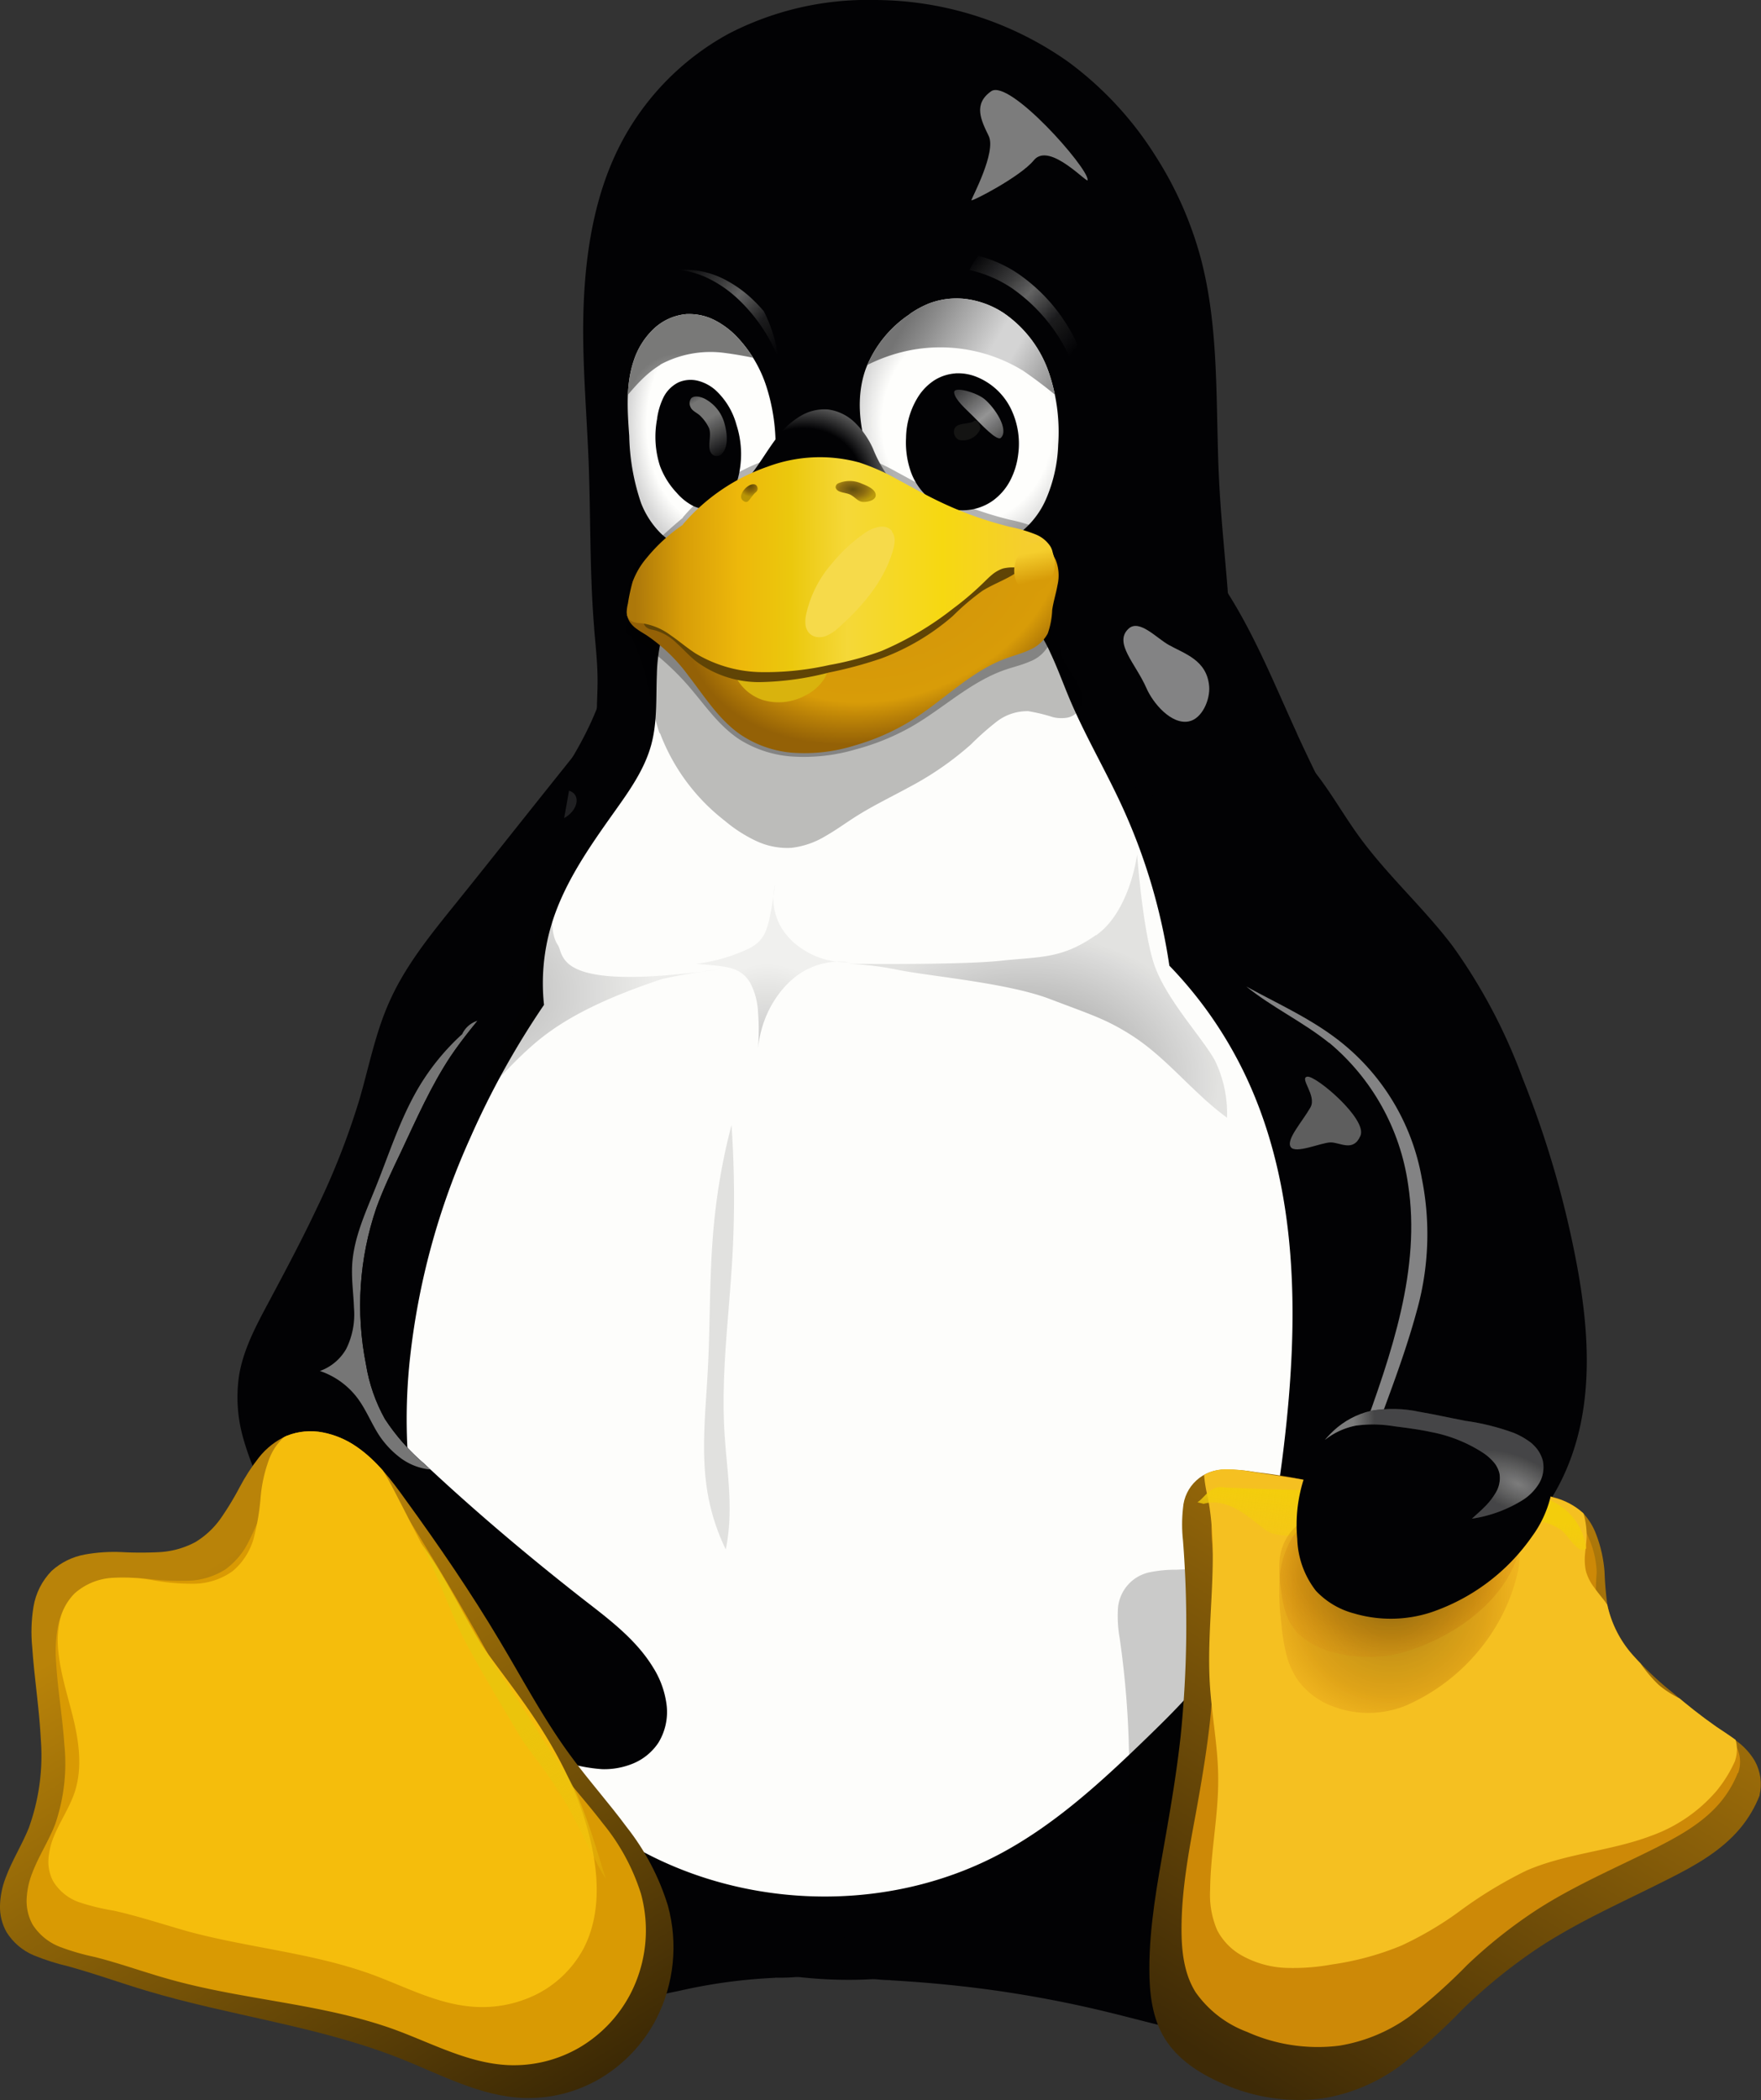 <svg xmlns="http://www.w3.org/2000/svg" xmlns:xlink="http://www.w3.org/1999/xlink" viewBox="0 0 249.19 297.07"><rect x="0" y="0" width="249.19" height="297.07" fill="#333333" stroke="none"/><defs><style>.cls-1{fill:none;}.cls-2{fill:#020204;}.cls-3{fill:#fdfdfb;}.cls-4{opacity:0.26;}.cls-5{opacity:0.3;}.cls-22,.cls-30,.cls-32,.cls-34,.cls-36,.cls-44,.cls-45,.cls-5,.cls-52{isolation:isolate;}.cls-6{fill:url(#Naamloos_verloop_2);}.cls-7{fill:url(#Naamloos_verloop_2-2);}.cls-8{fill:url(#Naamloos_verloop_3);}.cls-9{fill:#7c7c7c;}.cls-10{fill:#141413;}.cls-11{fill:url(#Naamloos_verloop_4);}.cls-12{clip-path:url(#clip-path);}.cls-13{fill:url(#Naamloos_verloop_5);}.cls-14{fill:url(#Naamloos_verloop_7);}.cls-15{fill:url(#Naamloos_verloop_7-2);}.cls-16{fill:url(#Naamloos_verloop_8);}.cls-17{fill:url(#Naamloos_verloop_9);}.cls-18{fill:#d9b30d;}.cls-19{fill:#604405;}.cls-20{fill:url(#Naamloos_verloop_10);}.cls-21{fill:#f6da4a;}.cls-22{opacity:0.8;}.cls-23{fill:url(#Naamloos_verloop_12);}.cls-24{fill:url(#Naamloos_verloop_12-2);}.cls-25{fill:url(#Naamloos_verloop_13);}.cls-26{clip-path:url(#clip-path-2);}.cls-27{fill:url(#Naamloos_verloop_14);}.cls-28{clip-path:url(#clip-path-3);}.cls-29{fill:#838384;}.cls-30{opacity:0.25;}.cls-31{fill:url(#Naamloos_verloop_17);}.cls-32{opacity:0.42;}.cls-33{fill:url(#Naamloos_verloop_17-2);}.cls-34{opacity:0.2;}.cls-35{fill:url(#Naamloos_verloop_17-3);}.cls-36{opacity:0.11;}.cls-37{fill:url(#Naamloos_verloop_18);}.cls-38{clip-path:url(#clip-path-4);}.cls-39{fill:url(#Naamloos_verloop_19);}.cls-40{fill:#cd8907;}.cls-41{clip-path:url(#clip-path-6);}.cls-42{fill:#f5c021;}.cls-43{fill:url(#Naamloos_verloop_20);}.cls-44{opacity:0.75;}.cls-45{opacity:0.35;}.cls-46{fill:url(#Naamloos_verloop_22);}.cls-47{fill:url(#Naamloos_verloop_22-2);}.cls-48{clip-path:url(#clip-path-7);}.cls-49{fill:url(#Naamloos_verloop_23);}.cls-50{fill:url(#Naamloos_verloop_24);}.cls-51{clip-path:url(#clip-path-9);}.cls-52{opacity:0.95;}.cls-53{clip-path:url(#clip-path-10);}.cls-54{fill:url(#Naamloos_verloop_25);}.cls-55{fill:#d99a03;}.cls-56{fill:#f5bd0c;}.cls-57{fill:url(#Naamloos_verloop_26);}</style><radialGradient id="Naamloos_verloop_2" cx="234.15" cy="218.44" r="14.57" gradientTransform="matrix(0.82, -0.03, -0.03, -1.25, -84.81, 340.3)" gradientUnits="userSpaceOnUse"><stop offset="0" stop-color="#fefefc"/><stop offset="0.76" stop-color="#fefefc"/><stop offset="1" stop-color="#d4d4d4"/></radialGradient><radialGradient id="Naamloos_verloop_2-2" cx="186.22" cy="219.76" r="14.57" gradientTransform="matrix(1.09, -0.03, -0.04, -1.25, -57.28, 340.3)" xlink:href="#Naamloos_verloop_2"/><radialGradient id="Naamloos_verloop_3" cx="74.31" cy="33.31" r="15.38" gradientTransform="matrix(0.7, -0.51, -0.46, -0.63, 76.02, 128.56)" gradientUnits="userSpaceOnUse"><stop offset="0" stop-color="#020204"/><stop offset="0.73" stop-color="#020204"/><stop offset="1" stop-color="#5c5c5c"/></radialGradient><linearGradient id="Naamloos_verloop_4" x1="196.03" y1="177.55" x2="202.75" y2="169.6" gradientTransform="matrix(1, 0, 0, -1, -60, 232.38)" gradientUnits="userSpaceOnUse"><stop offset="0" stop-color="#949494" stop-opacity="0.39"/><stop offset="0.5" stop-color="#949494"/><stop offset="1" stop-color="#949494" stop-opacity="0.39"/></linearGradient><clipPath id="clip-path"><path class="cls-1" d="M128.76,44.42a16.34,16.34,0,0,0-6.25,7.75c-1.44,4-.89,8.48.5,12.5s3.79,8,7.38,10.51a13.51,13.51,0,0,0,6,2.34,11,11,0,0,0,6.34-1.1A12.22,12.22,0,0,0,148,70.64a21.17,21.17,0,0,0,1.74-7.72,26.05,26.05,0,0,0-1.25-10A16.8,16.8,0,0,0,142,44.26a12.65,12.65,0,0,0-5.11-1.94,10.9,10.9,0,0,0-5.42.6,13.59,13.59,0,0,0-2.75,1.5"/></clipPath><linearGradient id="Naamloos_verloop_5" x1="321.49" y1="192.42" x2="342.86" y2="179.92" gradientTransform="matrix(1, 0, 0, -1, -190, 232.38)" gradientUnits="userSpaceOnUse"><stop offset="0" stop-color="#747474"/><stop offset="0.13" stop-color="#8c8c8c"/><stop offset="0.25" stop-color="#a4a4a4"/><stop offset="0.5" stop-color="#d4d4d4"/><stop offset="0.62" stop-color="#d4d4d4"/><stop offset="1" stop-color="#7c7c7c"/></linearGradient><linearGradient id="Naamloos_verloop_7" x1="278.21" y1="196.48" x2="292.44" y2="183.04" gradientTransform="matrix(1, 0, 0, -1, -140, 232.38)" gradientUnits="userSpaceOnUse"><stop offset="0" stop-color="#646464" stop-opacity="0"/><stop offset="0.31" stop-color="#646464" stop-opacity="0.58"/><stop offset="0.47" stop-color="#646464"/><stop offset="0.73" stop-color="#646464" stop-opacity="0.26"/><stop offset="1" stop-color="#646464" stop-opacity="0"/></linearGradient><linearGradient id="Naamloos_verloop_7-2" x1="237.34" y1="195.79" x2="250.74" y2="182.89" xlink:href="#Naamloos_verloop_7"/><linearGradient id="Naamloos_verloop_8" x1="147.22" y1="178.34" x2="153.05" y2="167.91" gradientTransform="matrix(1, 0, 0, -1, -50, 232.38)" gradientUnits="userSpaceOnUse"><stop offset="0" stop-color="#757574" stop-opacity="0"/><stop offset="0.26" stop-color="#757574"/><stop offset="0.5" stop-color="#757574"/><stop offset="1" stop-color="#757574" stop-opacity="0"/></linearGradient><radialGradient id="Naamloos_verloop_9" cx="167.35" cy="-43.75" r="31.11" gradientTransform="matrix(0.94, -0.39, -0.27, -0.66, -41.92, 117.84)" gradientUnits="userSpaceOnUse"><stop offset="0" stop-color="#d2940a"/><stop offset="0.75" stop-color="#d89c08"/><stop offset="0.87" stop-color="#b67e07"/><stop offset="1" stop-color="#946106"/></radialGradient><linearGradient id="Naamloos_verloop_10" x1="239.87" y1="152.32" x2="296.35" y2="152.76" gradientTransform="matrix(1, 0, 0, -1, -150, 232.38)" gradientUnits="userSpaceOnUse"><stop offset="0" stop-color="#ad780a"/><stop offset="0.12" stop-color="#d89e08"/><stop offset="0.26" stop-color="#edb80b"/><stop offset="0.39" stop-color="#ebc80d"/><stop offset="0.53" stop-color="#f5d838"/><stop offset="0.77" stop-color="#f6d811"/><stop offset="1" stop-color="#f5cd31"/></linearGradient><radialGradient id="Naamloos_verloop_12" cx="60.68" cy="-19.64" r="3.23" gradientTransform="matrix(1, 0, 0, -0.58, 60, 57.83)" gradientUnits="userSpaceOnUse"><stop offset="0" stop-color="#3a2903"/><stop offset="0.55" stop-color="#735208"/><stop offset="1" stop-color="#ac8c04"/></radialGradient><radialGradient id="Naamloos_verloop_12-2" cx="46.14" cy="180.76" r="1.54" gradientTransform="matrix(1, 0, 0, -1.08, 60, 263.82)" xlink:href="#Naamloos_verloop_12"/><linearGradient id="Naamloos_verloop_13" x1="238.6" y1="240.68" x2="239.03" y2="237.93" gradientTransform="matrix(1.1, 0, 0.17, -1.52, -155.98, 443.69)" gradientUnits="userSpaceOnUse"><stop offset="0" stop-color="#f5ce2d"/><stop offset="1" stop-color="#d79b08"/></linearGradient><clipPath id="clip-path-2"><path class="cls-1" d="M97.24,44.42a7.75,7.75,0,0,0-4.79,2.14,10.82,10.82,0,0,0-2.79,4.5c-1.13,3.38-.88,7.05-.62,10.61a31.27,31.27,0,0,0,1.68,9.5,12.39,12.39,0,0,0,2.58,4.06,8.86,8.86,0,0,0,4.12,2.43,8.31,8.31,0,0,0,4.48-.16,9.71,9.71,0,0,0,3.85-2.34A12.9,12.9,0,0,0,109,69.49a22.57,22.57,0,0,0,.75-6.56,27.35,27.35,0,0,0-1.27-8.16,18.38,18.38,0,0,0-4.17-7.09,11.8,11.8,0,0,0-3.2-2.4,7.88,7.88,0,0,0-3.88-.85"/></clipPath><radialGradient id="Naamloos_verloop_14" cx="649.27" cy="-1034.26" r="35.51" gradientTransform="matrix(0.2, -0.03, -0.03, -0.19, -64.71, -120.24)" gradientUnits="userSpaceOnUse"><stop offset="0" stop-color="#c8c8c8"/><stop offset="1" stop-color="#797978"/></radialGradient><clipPath id="clip-path-3"><path class="cls-1" d="M188.11,147.51a32,32,0,0,1,11.14,20c1.86,12-2.39,24.07-6.56,35.53a34.35,34.35,0,0,0-2,7,11.52,11.52,0,0,0,1,7.09,10.83,10.83,0,0,0,6.48,4.92,15.54,15.54,0,0,0,8.16.09,20,20,0,0,0,7.32-3.64c5.58-4.31,8.92-11,10.19-17.84s.65-13.93-.56-20.8a142.49,142.49,0,0,0-7.88-27.41,77.82,77.82,0,0,0-9.79-18.52c-4.12-5.47-9.33-10.09-13.34-15.64-2.78-3.84-5-8.13-8.34-11.51a17.14,17.14,0,0,0-5.87-4,11.33,11.33,0,0,0-7.06-.48,10.2,10.2,0,0,0-4.11,2.3,11.75,11.75,0,0,0-2.74,3.8,15.85,15.85,0,0,0-1,9.2,33.42,33.42,0,0,0,4.55,11.19,39.84,39.84,0,0,0,8.54,10.65c3.66,3,8.11,5.07,11.82,8.06"/></clipPath><radialGradient id="Naamloos_verloop_17" cx="-32.5" cy="10.42" r="27.39" gradientTransform="translate(44.04 148.58) rotate(180) scale(0.81 0.76)" gradientUnits="userSpaceOnUse"><stop offset="0"/><stop offset="1" stop-opacity="0.25"/></radialGradient><radialGradient id="Naamloos_verloop_17-2" cx="295.16" cy="-5.41" r="27.39" gradientTransform="matrix(1, 0, 0, -0.76, -150, 148.58)" xlink:href="#Naamloos_verloop_17"/><radialGradient id="Naamloos_verloop_17-3" cx="258.57" cy="101.76" r="10.85" gradientTransform="matrix(1, 0, 0, -1.07, -150, 256.73)" xlink:href="#Naamloos_verloop_17"/><linearGradient id="Naamloos_verloop_18" x1="337.2" y1="-10.9" x2="340.89" y2="-38.49" gradientTransform="matrix(1.03, 0, 0, -1, -155.97, 232.38)" gradientUnits="userSpaceOnUse"><stop offset="0"/><stop offset="1" stop-opacity="0"/></linearGradient><clipPath id="clip-path-4"><path class="cls-1" d="M249,253.94a16.93,16.93,0,0,1-2.82,4.74c-2.62,3.11-6.27,5.17-9.9,7-6.19,3.15-12.6,5.92-18.42,9.72A75.58,75.58,0,0,0,207,284.16a87,87,0,0,1-8.83,8,25.4,25.4,0,0,1-11,4.65,26.34,26.34,0,0,1-14.3-2.16c-3.14-1.37-6.16-3.32-8-6.23s-2.23-6.49-2.23-9.92c0-6.08,1.12-12.09,2.18-18.07.88-5,1.72-10,2.26-15a154.19,154.19,0,0,0,.32-27.51,20.88,20.88,0,0,1,0-4.6,5.85,5.85,0,0,1,6-5.45,21.3,21.3,0,0,1,4.24.35,89.61,89.61,0,0,1,9.89,1.72c2,.54,4,1.26,6.07,1.81a27.87,27.87,0,0,0,10.47,1c3.77-.44,7.43-1.86,11.22-1.76a16.64,16.64,0,0,1,4.59.8A9.81,9.81,0,0,1,224,214a9.06,9.06,0,0,1,1.88,3.07,18.58,18.58,0,0,1,1.17,5.25,45.44,45.44,0,0,0,.41,4.76,15.63,15.63,0,0,0,3.53,6.93,44.84,44.84,0,0,0,5.7,5.41c2,1.68,4,3.35,6.17,4.83,1,.69,2.06,1.34,3,2.1a9.49,9.49,0,0,1,2.45,2.72,6.78,6.78,0,0,1,.68,4.83h0"/></clipPath><linearGradient id="Naamloos_verloop_19" x1="422.14" y1="-59.44" x2="470.23" y2="18.52" gradientTransform="matrix(1, 0, 0, -1, -250, 232.38)" gradientUnits="userSpaceOnUse"><stop offset="0" stop-color="#3e2a06"/><stop offset="1" stop-color="#ad780a"/></linearGradient><clipPath id="clip-path-6"><path class="cls-1" d="M249,253.94a17.69,17.69,0,0,1-2.82,4.74c-2.66,3.19-6.29,5.2-9.9,7-6.2,3.12-12.57,5.89-18.42,9.72A76.85,76.85,0,0,0,207,284.16a89.15,89.15,0,0,1-8.83,8,25.25,25.25,0,0,1-11,4.65,26.61,26.61,0,0,1-14.3-2.16c-3.1-1.33-6.13-3.23-8-6.23s-2.21-6.47-2.23-9.92c0-6.09,1.1-12.1,2.18-18.07.89-5,1.75-9.95,2.26-15a184.33,184.33,0,0,0,.32-27.51,22.48,22.48,0,0,1,.09-4.61,7,7,0,0,1,1.92-4,6.12,6.12,0,0,1,3.94-1.49,20.69,20.69,0,0,1,4.23.43c3.3.54,6.64.87,9.89,1.72,2,.53,4,1.26,6.07,1.81a27.68,27.68,0,0,0,10.47,1c3.77-.44,7.44-1.86,11.22-1.76a16.87,16.87,0,0,1,4.59.8A9.6,9.6,0,0,1,224,214a9.24,9.24,0,0,1,1.88,3.07,18.55,18.55,0,0,1,1.17,5.25,47.48,47.48,0,0,0,.41,4.76,15.56,15.56,0,0,0,3.56,7,44.81,44.81,0,0,0,5.66,5.31,75.4,75.4,0,0,0,6.17,4.83c1,.68,2,1.31,3,2.06a9.11,9.11,0,0,1,2.45,2.76,7.13,7.13,0,0,1,.68,4.83h0"/></clipPath><linearGradient id="Naamloos_verloop_20" x1="347.3" y1="19.71" x2="345.88" y2="6.98" gradientTransform="matrix(1, 0, 0, -1, -150, 232.38)" gradientUnits="userSpaceOnUse"><stop offset="0" stop-color="#f3cd0c"/><stop offset="1" stop-color="#f3cd0c" stop-opacity="0"/></linearGradient><radialGradient id="Naamloos_verloop_22" cx="350.25" cy="117.55" r="16.85" gradientTransform="matrix(1.31, 0.35, 0.37, -1.37, -305.26, 264.38)" gradientUnits="userSpaceOnUse"><stop offset="0" stop-color="#110800"/><stop offset="0.59" stop-color="#a65a00" stop-opacity="0.8"/><stop offset="1" stop-color="#ff921e" stop-opacity="0"/></radialGradient><radialGradient id="Naamloos_verloop_22-2" cx="369" cy="50.88" r="16.85" gradientTransform="matrix(1.31, 0.25, 0.37, -0.99, -305.26, 179.36)" xlink:href="#Naamloos_verloop_22"/><clipPath id="clip-path-7"><path class="cls-1" d="M219.2,207.39a7.32,7.32,0,0,0-2-2.87,10.6,10.6,0,0,0-3-1.85,32.77,32.77,0,0,0-6.83-1.7c-2.18-.41-4.34-.91-6.53-1.28a17.79,17.79,0,0,0-6.87-.13,11.72,11.72,0,0,0-5.27,2.82,15.07,15.07,0,0,0-3.48,4.89,21.12,21.12,0,0,0-1.65,10.4A12.56,12.56,0,0,0,186.2,225a11.36,11.36,0,0,0,5.43,3.22,18.39,18.39,0,0,0,10.86-.16,28.59,28.59,0,0,0,14.33-10.78,15.78,15.78,0,0,0,2.55-5.4,8,8,0,0,0-.18-4.51"/></clipPath><radialGradient id="Naamloos_verloop_23" cx="834.68" cy="-628.17" r="20.54" gradientTransform="matrix(0.36, 0.16, 0.07, -0.17, -41.73, -30.43)" gradientUnits="userSpaceOnUse"><stop offset="0" stop-color="#7c7c7c"/><stop offset="1" stop-color="#7c7c7c" stop-opacity="0.33"/></radialGradient><linearGradient id="Naamloos_verloop_24" x1="341.75" y1="25.29" x2="344.75" y2="25.41" gradientTransform="matrix(1, 0, 0, -1, -150, 232.38)" xlink:href="#Naamloos_verloop_23"/><clipPath id="clip-path-9"><path class="cls-1" d="M81.07,106.67q-3.9,5.16-7.9,10.25-4.25,5.41-8.59,10.75C61,132,57.44,136.47,55.14,141.6c-2,4.41-2.91,9.21-4.26,13.85a104.92,104.92,0,0,1-6,15.34c-2.16,4.59-4.55,9.06-6.94,13.54-1.74,3.25-3.51,6.58-4.11,10.22a21,21,0,0,0,.53,8.67,40,40,0,0,0,3.24,8.11,79.69,79.69,0,0,0,24.24,27.92,85.15,85.15,0,0,0,14.6,8.53,22.42,22.42,0,0,0,8.77,2.46,10.68,10.68,0,0,0,4.47-.84,7.94,7.94,0,0,0,3.48-2.89,8.32,8.32,0,0,0,1.16-5.41,12.94,12.94,0,0,0-1.91-5.26c-2.39-3.92-6.17-6.76-9.8-9.57C74.82,220.18,67.23,213.78,60,207a29.63,29.63,0,0,1-5.53-6.28A23.54,23.54,0,0,1,51.79,193a42.67,42.67,0,0,1,1.46-22.13c1-2.76,2.27-5.39,3.52-8,2.16-4.59,4.21-9.26,7-13.47,3.53-5.23,8.24-9.67,11.15-15.28,2.45-4.73,3.49-10.06,4.36-15.32q1-6,1.75-12.13"/></clipPath><clipPath id="clip-path-10"><path class="cls-1" d="M40.59,203.08a9.09,9.09,0,0,1,5.1-.47,12.58,12.58,0,0,1,4.74,2c2.86,1.95,5,4.78,7,7.58,4.67,6.43,9.17,13,13.24,19.83C74,237.58,77,243.3,80.86,248.5c2.49,3.39,5.31,6.54,7.81,9.92a34.19,34.19,0,0,1,5.84,11.12,22.3,22.3,0,0,1-1.63,16,21.07,21.07,0,0,1-7.77,8.34,20,20,0,0,1-11,2.87c-6.11-.23-11.7-3.29-17.38-5.55-11.58-4.61-24.16-6.06-36.1-9.65-3.67-1.1-7.28-2.41-11-3.43a32.43,32.43,0,0,1-4.86-1.55A8.39,8.39,0,0,1,.93,273.3,7.29,7.29,0,0,1,0,269.52a11.86,11.86,0,0,1,.77-3.85c.9-2.47,2.34-4.71,3.32-7.16a30.07,30.07,0,0,0,1.67-12.68c-.22-4.29-.91-8.54-1.2-12.83a22.17,22.17,0,0,1,.18-5.74,9.47,9.47,0,0,1,2.56-5.06,9.52,9.52,0,0,1,4.7-2.32,23.28,23.28,0,0,1,5.28-.34,50.79,50.79,0,0,0,5.3,0,12.19,12.19,0,0,0,5.07-1.42,12,12,0,0,0,3.64-3.43,42.14,42.14,0,0,0,2.61-4.31,27.6,27.6,0,0,1,2.74-4.23,10.44,10.44,0,0,1,3.94-3.07"/></clipPath><linearGradient id="Naamloos_verloop_25" x1="101.44" y1="5.97" x2="149.17" y2="-74.11" gradientTransform="matrix(1, 0, 0, -1, -80, 232.38)" gradientUnits="userSpaceOnUse"><stop offset="0" stop-color="#b98309"/><stop offset="1" stop-color="#382605"/></linearGradient><linearGradient id="Naamloos_verloop_26" x1="154.88" y1="-13.52" x2="169.9" y2="-41.8" gradientTransform="matrix(1, 0, 0, -1, -80.53, 230.61)" gradientUnits="userSpaceOnUse"><stop offset="0" stop-color="#ebc40c"/><stop offset="1" stop-color="#ebc40c" stop-opacity="0"/></linearGradient></defs><title>Middel 1</title><g id="Laag_2" data-name="Laag 2"><g id="svg27450"><g id="layer1"><g id="g18680"><path id="path29670-2" class="cls-2" d="M183.54,103.8c3.26,7.09,6.89,14,10.12,21.11,6.22,13.67,10.94,28.1,12.9,43s1.11,30.26-3.55,44.53c-5.26,16.11-15.24,30.45-27.47,42.18-14.47,13.88-33,24.58-53.07,25.37-13.05.51-26.05-3.22-37.61-9.3a85.62,85.62,0,0,1-25.66-20.32,69.37,69.37,0,0,1-14.76-29.09c-3-13.18-1.64-27.18,2.89-39.91,3.24-9.11,8-17.59,11.47-26.63,3.74-9.88,5.83-20.43,10.78-29.76,4.49-8.46,11.23-15.69,14.8-24.57,2.14-5.31,3.06-11,4.44-16.56s3.31-11.14,7.07-15.46c4.53-5.2,11.34-8,18.19-8.8s13.78.28,20.5,1.81A140,140,0,0,1,150.39,66,50.85,50.85,0,0,1,163,72.06c5.2,3.7,9.16,8.91,12.32,14.46s5.57,11.48,8.23,17.27"/><path id="path29676-3" class="cls-2" d="M126,280.1c5.5.32,11,.85,16.44,1.68q7.19,1.09,14.26,2.81c7.38,1.79,14.73,4.07,22.32,4.28a24.25,24.25,0,0,0,6-.47,13.26,13.26,0,0,0,5.4-2.47,12.66,12.66,0,0,0,4.36-7.59,18.84,18.84,0,0,0-.65-8.83c-1.72-5.71-5.39-10.58-8.44-15.7-1.74-2.93-3.3-6-5.19-8.82a25,25,0,0,0-7-7.35,21.27,21.27,0,0,0-13.59-2.92,37.54,37.54,0,0,0-13.39,4.34c-5.88,3-11.41,7.22-14.61,13-1.12,2-1.93,4.18-2.87,6.28a20,20,0,0,1-3.66,5.82c-1.79,1.84-4.11,3.08-6,4.86a9.06,9.06,0,0,0-2.21,3.12,5.39,5.39,0,0,0-.16,3.76,5.1,5.1,0,0,0,1.51,2.13,7.19,7.19,0,0,0,2.29,1.28,18.93,18.93,0,0,0,5.21.77"/><path id="path29676-7-1" class="cls-2" d="M109.7,279.75a76.16,76.16,0,0,0-13.61,1.85q-6.44,1.33-12.8,3c-7.15,1.88-14.32,4.13-21.71,4.28a23.52,23.52,0,0,1-5.8-.5,13.16,13.16,0,0,1-5.26-2.43,12.65,12.65,0,0,1-4.35-7.57,18.89,18.89,0,0,1,.64-8.81c1.7-5.7,5.34-10.58,8.32-15.73,1.69-2.92,3.19-6,5-8.81A24.43,24.43,0,0,1,67,237.65a20.51,20.51,0,0,1,13.23-2.94,34.52,34.52,0,0,1,13,4.35c5.71,3.12,10.92,7.41,14.22,13,2.31,3.93,3.65,8.42,6.36,12.1,1.46,2,3.29,3.69,4.5,5.82a8.57,8.57,0,0,1,1.15,3.47,5.47,5.47,0,0,1-.84,3.51,5.34,5.34,0,0,1-1.79,1.62,7.84,7.84,0,0,1-2.28.83,26.7,26.7,0,0,1-4.86.32"/><path id="path28712-2" class="cls-2" d="M84.08,88.86c-.64-7.75-.49-15.54-.78-23.32-.28-7.47-1-14.94-.71-22.42S84.12,27.82,87.5,21A37.38,37.38,0,0,1,103.09,4.78,42.79,42.79,0,0,1,123.82,0a47.69,47.69,0,0,1,27.33,8.74,48.67,48.67,0,0,1,12.36,13.32,51.7,51.7,0,0,1,6.33,14.19c2.79,10.29,2.13,21.15,2.67,31.8.51,10.09,2.13,20.16,1.58,30.25a16.25,16.25,0,0,1-1.33,6.4,11,11,0,0,1-4.42,4.52,17.57,17.57,0,0,1-6.06,2c-4.23.65-8.55.22-12.81.62-6.18.57-12.07,2.87-18.21,3.81-7.31,1.13-14.76.33-22.15,0-3-.12-5.93-.16-8.87-.52a24.43,24.43,0,0,1-8.48-2.47,15.15,15.15,0,0,1-4.3-3.35,11.82,11.82,0,0,1-2.58-4.78c-.69-2.65-.32-5.45-.32-8.19,0-2.51-.28-5-.49-7.5"/><path id="path29719-5" class="cls-3" d="M95.72,85.88a11.87,11.87,0,0,0-2.14,4.51,24,24,0,0,0-.63,5c-.13,3.35.08,6.77-.81,10-.95,3.46-3.08,6.46-5.16,9.38-3.6,5.06-7.25,10.25-9,16.2a28.78,28.78,0,0,0-1,11.16,118.07,118.07,0,0,0-10.42,18.78A102.74,102.74,0,0,0,58,192.25a80,80,0,0,0,5.63,39.1,64.06,64.06,0,0,0,16.69,23.25,57.05,57.05,0,0,0,12.19,8.1c15.21,7.48,34,7.49,49-.48,7.82-4.17,14.42-10.26,20.78-16.42,3.83-3.71,7.64-7.51,10.57-12,5.63-8.59,7.59-19,8.81-29.23,2.13-17.83,2.2-36.67-5.62-52.84a58.29,58.29,0,0,0-10.58-15.14,83,83,0,0,0-6.69-22.54c-2.37-5.16-5.27-10.06-7.47-15.29-.9-2.15-1.69-4.34-2.69-6.45a19.36,19.36,0,0,0-3.92-5.74A16.17,16.17,0,0,0,138.54,83a26.67,26.67,0,0,0-7-1.21c-4.76-.24-9.54.38-14.31.19-3.79-.15-7.58-.82-11.37-.59a17.48,17.48,0,0,0-5.55,1.16,11.19,11.19,0,0,0-4.57,3.3"/><g id="path28461-8-7"><path class="cls-4" d="M93.38,103.66a28.32,28.32,0,0,0,9.19,12.44,20.14,20.14,0,0,0,4.37,2.82,10.32,10.32,0,0,0,5.06,1,11.94,11.94,0,0,0,4.79-1.65c1.48-.84,2.86-1.85,4.29-2.76,2.46-1.56,5.1-2.82,7.66-4.22a44.13,44.13,0,0,0,8.66-6,39.36,39.36,0,0,1,3.61-3.2,7.11,7.11,0,0,1,4.49-1.5,25.18,25.18,0,0,1,3.51.85,5,5,0,0,0,1.8.1,2.58,2.58,0,0,0,2.31-2.82,5,5,0,0,0-.63-2.11c-.69-1.31-1.73-2.44-2.2-3.84a11.38,11.38,0,0,1-.29-3.91,7.84,7.84,0,0,0-.6-3.86A5,5,0,0,0,147.27,83a7.67,7.67,0,0,0-2.88-.8,40.08,40.08,0,0,0-6,.31c-2.66.15-5.32-.18-8,0-3.31.2-6.56,1.16-9.87,1.17-3.79,0-7.57-1.23-11.31-.64a29.52,29.52,0,0,0-4.68,1.35,14.51,14.51,0,0,1-4.76.94c-1.84,0-3.63-.67-5.47-.8a6.47,6.47,0,0,0-2.73.32,3.81,3.81,0,0,0-2.07,1.74,3.66,3.66,0,0,0-.39,1.52,5.54,5.54,0,0,0,.18,1.57,24.48,24.48,0,0,0,1.11,3c1.39,3.55,1.69,7.45,2.94,11.06"/></g><g id="path28461-84-3" class="cls-5"><path d="M88.63,89.59A38.4,38.4,0,0,1,97.4,97c2.31,2.66,4.28,5.67,7.3,7.63A16.1,16.1,0,0,0,112,107a25.91,25.91,0,0,0,9.08-1,33.47,33.47,0,0,0,7.78-3.15c4.6-2.61,8.44-6.44,13.51-8.16,1.11-.37,2.26-.64,3.33-1.11a5.1,5.1,0,0,0,2.58-2.13,9.59,9.59,0,0,0,.63-3.06c.17-1.11.55-2.18.76-3.28a5.1,5.1,0,0,0-.28-3.29,4.45,4.45,0,0,0-2.1-1.92,7.65,7.65,0,0,0-2.9-.66,46.72,46.72,0,0,0-6,.55c-2.65.22-5.32-.09-8,0-3.31.09-6.57.78-9.87.93-3.77.16-7.53-.38-11.31-.51a25.52,25.52,0,0,0-4.88.23A12.53,12.53,0,0,0,99.8,82.1a40.43,40.43,0,0,0-3.61,2.85,10.38,10.38,0,0,1-2,1.24,6,6,0,0,1-2.27.59c-.41,0-.82,0-1.22,0a2.63,2.63,0,0,0-1.7,1,2.24,2.24,0,0,0-.42,1.8h0"/></g><path id="path28795-9-5" class="cls-6" d="M97.24,44.42a7.75,7.75,0,0,0-4.79,2.14,10.82,10.82,0,0,0-2.79,4.5c-1.13,3.38-.88,7.05-.62,10.61a31.27,31.27,0,0,0,1.68,9.5,12.39,12.39,0,0,0,2.58,4.06,8.86,8.86,0,0,0,4.12,2.43,8.31,8.31,0,0,0,4.48-.16,9.71,9.71,0,0,0,3.85-2.34A12.9,12.9,0,0,0,109,69.49a22.57,22.57,0,0,0,.75-6.56,27.35,27.35,0,0,0-1.27-8.16,18.38,18.38,0,0,0-4.17-7.09,11.8,11.8,0,0,0-3.2-2.4,7.88,7.88,0,0,0-3.88-.85"/><path id="path28795-3" class="cls-7" d="M128.76,44.42a16.34,16.34,0,0,0-6.25,7.75c-1.44,4-.89,8.48.5,12.5s3.79,8,7.38,10.51a13.51,13.51,0,0,0,6,2.34,11,11,0,0,0,6.34-1.1A12.22,12.22,0,0,0,148,70.64a21.17,21.17,0,0,0,1.74-7.72,26.05,26.05,0,0,0-1.25-10A16.8,16.8,0,0,0,142,44.26a12.65,12.65,0,0,0-5.11-1.94,10.9,10.9,0,0,0-5.42.6,13.59,13.59,0,0,0-2.75,1.5"/><g id="path27476-76-1" class="cls-5"><path d="M96.65,73.22Q94,75.43,91.52,77.9A8.39,8.39,0,0,0,89.3,81a20.66,20.66,0,0,0-.47,3.38,7.73,7.73,0,0,0-.15,1.16,1.94,1.94,0,0,0,.08.58,1.3,1.3,0,0,0,.28.51,1.59,1.59,0,0,0,.86.43c.32.06.64.07,1,.11a8.91,8.91,0,0,1,4,1.69c1.21.83,2.31,1.8,3.55,2.59a18.5,18.5,0,0,0,9.23,2.63,41.27,41.27,0,0,0,9.63-1,43.34,43.34,0,0,0,7.43-2,44.5,44.5,0,0,0,10.12-6A42.41,42.41,0,0,0,139,81.58c.44-.42.86-.86,1.33-1.25a4.83,4.83,0,0,1,1.57-.91,5.85,5.85,0,0,1,2.75,0,10.19,10.19,0,0,0,2.07.24,3.07,3.07,0,0,0,1-.2,2.1,2.1,0,0,0,.84-.6,2,2,0,0,0,.44-1.27,2.58,2.58,0,0,0-.37-1.31,4.47,4.47,0,0,0-2.11-1.7,20.78,20.78,0,0,0-3.61-1.06,51.68,51.68,0,0,1-10.84-4c-1.72-.85-3.38-1.8-5.07-2.7a29.91,29.91,0,0,0-5.39-2.4,21.18,21.18,0,0,0-13,.59,27.75,27.75,0,0,0-12,8.19h0"/></g><path id="path28849-2" class="cls-8" d="M105.61,67.92c1.77-2,3-4.41,4.67-6.46a11.19,11.19,0,0,1,3-2.62,6.62,6.62,0,0,1,3.82-.93A6.72,6.72,0,0,1,121,59.8a12,12,0,0,1,2.52,3.63,19,19,0,0,0,2,3.75A19.24,19.24,0,0,0,129,70.1a9.65,9.65,0,0,1,1.64,1.56,4.84,4.84,0,0,1,1,2,4.21,4.21,0,0,1-.19,2.27,5.08,5.08,0,0,1-1.26,1.9A7.42,7.42,0,0,1,126,79.7c-3,.43-6.11-.48-9.18-.39s-6.14,1.18-9.25,1.07a8.22,8.22,0,0,1-4.4-1.32,5.57,5.57,0,0,1-1.6-1.68,4.6,4.6,0,0,1-.67-2.21,5,5,0,0,1,.44-2.16,8.1,8.1,0,0,1,1.18-1.88c.94-1.15,2.09-2.11,3.07-3.21"/><g id="path28767-3"><path class="cls-9" d="M140.25,12.91c-2.56,1.81-1.44,4.07-.34,6.33s-2.42,8.8-2.46,9.08,6.94-3.31,8.84-5.65c2.25-2.76,7.92,3.73,7.61,2.74C153.91,23.66,142.82,11.1,140.25,12.91Z"/></g><g id="g28965-1"><path id="path28879-6" class="cls-2" d="M135.17,52.82a6.44,6.44,0,0,0-3,1A7.76,7.76,0,0,0,130,56a11.26,11.26,0,0,0-1.79,5.94,12.53,12.53,0,0,0,.63,4.65,8.77,8.77,0,0,0,2.61,3.86,7.57,7.57,0,0,0,4.42,1.72,7.43,7.43,0,0,0,4.56-1.31A8.19,8.19,0,0,0,142.93,68a10.7,10.7,0,0,0,1.14-3.66A11.3,11.3,0,0,0,143,57.72a9.26,9.26,0,0,0-4.93-4.46,7,7,0,0,0-2.89-.45"/><g id="path28891-5"><path class="cls-10" d="M137.67,59.67c-.87.34-2.24.13-2.62,1a1.3,1.3,0,0,0,.6,1.54,2.66,2.66,0,0,0,3-1.38,1.16,1.16,0,0,0-.54-1.35c-.17-.07-.33.14-.5.21Z"/></g><g id="path28887-6"><path class="cls-11" d="M141.64,61.92c1.16-1.16-.83-4.24-2.37-5.5-1.12-.91-4.39-1.87-4.25-.87s1.61,2.27,2.59,3.24C138.82,60,141.09,62.48,141.64,61.92Z"/></g></g><g class="cls-12"><path id="path28972-5" class="cls-13" d="M118.26,54.55a23.71,23.71,0,0,1,8.12-4.4,22.41,22.41,0,0,1,18.38,2.28,64.46,64.46,0,0,1,5.24,4,20.09,20.09,0,0,0,5.64,3.37,8.09,8.09,0,0,0,3.5.5,6.51,6.51,0,0,0,3-1.12,7.6,7.6,0,0,0,2.18-2.34,10.25,10.25,0,0,0,1.28-6.2c-.38-4.28-2.8-8.05-4.82-11.84a35.58,35.58,0,0,0-2-3.5,19.41,19.41,0,0,0-10-6.95A62.48,62.48,0,0,0,136.64,26a22.56,22.56,0,0,0-5.5-.25A48.7,48.7,0,0,0,125,27.42c-1,.25-2,.42-2.93.7a7.69,7.69,0,0,0-2.7,1.3,6.51,6.51,0,0,0-2.18,3.72,11.89,11.89,0,0,0,0,4.37c.46,2.9,1.54,5.72,1.44,8.65-.07,2-.7,4-.62,6a8.56,8.56,0,0,0,.25,1.75"/></g><g id="path28795-92-2"><path class="cls-14" d="M138.42,36.19a10.31,10.31,0,0,0-1.25,2,17.67,17.67,0,0,1,6,2.56,24.27,24.27,0,0,1,8.13,9.63,10,10,0,0,0,1.19-1.59,24.48,24.48,0,0,0-8.31-10A17.78,17.78,0,0,0,138.42,36.19Z"/></g><g id="path28795-9-2-2"><path class="cls-15" d="M97,38.14c-.24,0-.48,0-.72,0l-.47,0a12.94,12.94,0,0,1,4.09,1.08,17,17,0,0,1,4.62,3.16,23.64,23.64,0,0,1,5.63,8.31,20.8,20.8,0,0,0-2.06-6.66,21.5,21.5,0,0,0-1.56-1.65,17,17,0,0,0-4.62-3.16A12.66,12.66,0,0,0,97,38.14Z"/></g><g id="g29497-8"><path id="path29453-9" class="cls-2" d="M93,59.17a13.46,13.46,0,0,0,.39,6.74,11.27,11.27,0,0,0,2.37,3.8A7.87,7.87,0,0,0,98,71.52a4.3,4.3,0,0,0,2.87.37,4.24,4.24,0,0,0,2.22-1.5A7.3,7.3,0,0,0,104.33,68a13.47,13.47,0,0,0-.12-7.92,10.33,10.33,0,0,0-3-4.93,6,6,0,0,0-2.45-1.29,4.28,4.28,0,0,0-2.74.22,4.71,4.71,0,0,0-2.15,2.16,9.87,9.87,0,0,0-.89,3"/><g id="path29465-8"><path class="cls-16" d="M97.7,57.55c.24.63,1.05.86,1.5,1.38a5.76,5.76,0,0,1,1.13,1.63c.45,1.18-.45,2.92.5,3.75a1,1,0,0,0,1.19,0c1.15-1,.89-3.14.44-4.62a5.61,5.61,0,0,0-2.68-3.26c-.58-.3-1.45-.54-1.95-.12A1.19,1.19,0,0,0,97.7,57.55Z"/></g></g><g id="g29634-9"><path id="path28461-2" class="cls-17" d="M88.76,87.09a2.73,2.73,0,0,0,.33.84A3.87,3.87,0,0,0,90.16,89c.42.31.87.56,1.31.84a23.7,23.7,0,0,1,5.92,5.71c2.27,2.92,4.27,6.16,7.3,8.29a15.39,15.39,0,0,0,7.29,2.62,23.88,23.88,0,0,0,9.08-1.05,32.07,32.07,0,0,0,7.78-3.42c4.6-2.84,8.44-7,13.51-8.86,1.11-.41,2.26-.7,3.33-1.2a5.22,5.22,0,0,0,2.58-2.32,11.18,11.18,0,0,0,.63-3.32c.17-1.2.55-2.36.76-3.56a6,6,0,0,0-.28-3.57,4.62,4.62,0,0,0-2.1-2.08,7.15,7.15,0,0,0-2.9-.71,43.11,43.11,0,0,0-6,.6c-2.65.24-5.32-.1-8,0-3.31.1-6.57.84-9.87,1-3.77.18-7.53-.4-11.31-.55a23.35,23.35,0,0,0-4.89.23,11.34,11.34,0,0,0-4.54,1.75,43.6,43.6,0,0,0-3.56,3.18,9.14,9.14,0,0,1-2,1.35,5.07,5.07,0,0,1-2.3.55,3.75,3.75,0,0,0-1.22,0,1.65,1.65,0,0,0-.64.41,3.77,3.77,0,0,0-.48.6,10.52,10.52,0,0,0-.87,1.56"/><g id="path28487-2"><path class="cls-18" d="M103.57,91.16A6.63,6.63,0,0,0,107.91,99a7.89,7.89,0,0,0,6.05-.63A6.6,6.6,0,0,0,116.64,96a4.51,4.51,0,0,0,.6-1.7,3.73,3.73,0,0,0-.18-1.79,3.88,3.88,0,0,0-1.15-1.6,5.21,5.21,0,0,0-1.73-.95,10.85,10.85,0,0,0-3.93-.36,38.86,38.86,0,0,0-6,.75"/></g><g id="path27476-7-8"><path class="cls-19" d="M97.08,78.74c-1.34.79-2.63,1.66-3.9,2.56A4.78,4.78,0,0,0,91.5,83a4,4,0,0,0-.31,1.67,14.49,14.49,0,0,1,0,1.71c-.05.39-.15.77-.17,1.16a1.88,1.88,0,0,0,.06.58,1.2,1.2,0,0,0,.28.51A1.46,1.46,0,0,0,92,89c.24.07.49.11.74.17A7.26,7.26,0,0,1,95.78,91c.9.81,1.7,1.71,2.64,2.48a14.86,14.86,0,0,0,9.16,3,41.3,41.3,0,0,0,9.7-1.35,58.54,58.54,0,0,0,7.43-2,32.73,32.73,0,0,0,10.12-6A34.63,34.63,0,0,1,139,83.58c1.34-.84,2.84-1.4,4.21-2.2a2.66,2.66,0,0,0,.35-.24,1,1,0,0,0,.27-.32,1,1,0,0,0,0-.72,1.9,1.9,0,0,0-.36-.63,4.42,4.42,0,0,0-.57-.58,9,9,0,0,0-5.23-1.81c-1.87-.15-3.76,0-5.61-.35A36.53,36.53,0,0,1,127,75.25a37.34,37.34,0,0,0-5.39-1.31,35.67,35.67,0,0,0-13,.32,37.93,37.93,0,0,0-11.54,4.48"/></g><path id="path27476-4" class="cls-20" d="M96.65,74.22a23.76,23.76,0,0,0-5.14,4.69,11.11,11.11,0,0,0-2,3.41,25.76,25.76,0,0,0-.66,3.07,5.71,5.71,0,0,0-.17,1.16,1.89,1.89,0,0,0,.09.58,1.31,1.31,0,0,0,.29.5,1.63,1.63,0,0,0,.86.43c.32.07.64.08,1,.11a9,9,0,0,1,4,1.7c1.21.83,2.32,1.8,3.55,2.58a18.58,18.58,0,0,0,9.23,2.62,41.25,41.25,0,0,0,9.63-1,43.25,43.25,0,0,0,7.43-2,44.52,44.52,0,0,0,10.12-6A42.41,42.41,0,0,0,139,82.58c.44-.42.86-.86,1.33-1.25a4.83,4.83,0,0,1,1.57-.91,5.85,5.85,0,0,1,2.75,0,10.19,10.19,0,0,0,2.07.24,3.07,3.07,0,0,0,1-.2,2.1,2.1,0,0,0,.84-.6,2,2,0,0,0,.44-1.27,2.58,2.58,0,0,0-.37-1.31,4.47,4.47,0,0,0-2.11-1.7,20.78,20.78,0,0,0-3.61-1.06,51.68,51.68,0,0,1-10.84-4c-1.72-.85-3.38-1.8-5.07-2.7a29.91,29.91,0,0,0-5.39-2.4,21.18,21.18,0,0,0-13,.59,27.75,27.75,0,0,0-12,8.19h0"/><g id="path28357-7"><path class="cls-21" d="M126.25,75.14a1.79,1.79,0,0,0-.9-.59,2.41,2.41,0,0,0-1.08,0,5.08,5.08,0,0,0-2,.92,22.34,22.34,0,0,0-4.54,4.23,16.18,16.18,0,0,0-3.67,7.27,4.64,4.64,0,0,0-.08,1.38,2.13,2.13,0,0,0,.56,1.24,1.9,1.9,0,0,0,1.08.52,2.61,2.61,0,0,0,1.2-.13,6.06,6.06,0,0,0,2-1.34c3.34-3,6.35-6.57,7.56-10.88a4.84,4.84,0,0,0,.22-1.32,2.05,2.05,0,0,0-.4-1.26"/></g><g id="path28396-7" class="cls-22"><path class="cls-23" d="M118.26,69c.23.74,1.43.62,2.12,1s1.09,1,1.78,1,1.66-.23,1.75-.87c.11-.85-1.13-1.4-1.94-1.71a4.09,4.09,0,0,0-3.32-.07C118.43,68.42,118.19,68.71,118.26,69Z"/></g><g id="path28398-7" class="cls-22"><path class="cls-24" d="M106.84,68.53c-.89-.29-2.36,1.28-1.88,2.08.13.22.53.5.81.35s.74-1,1.19-1.34S107.18,68.64,106.84,68.53Z"/></g><g id="path28570-8"><path class="cls-25" d="M149.25,80.24c-.22,2-1.68,3.53-3.25,3.53s-2.68-1.58-2.46-3.53,1.68-3.53,3.25-3.53S149.47,78.29,149.25,80.24Z"/></g></g><g class="cls-26"><path id="path29551-9" class="cls-27" d="M93.4,51.59a15,15,0,0,1,9.07-1.68,54.8,54.8,0,0,1,9.14,2,39.49,39.49,0,0,1,6.53,2.14,11.38,11.38,0,0,1,5.14,4.4c.18.32.35.65.54,1a3,3,0,0,0,.72.83,1.59,1.59,0,0,0,1,.34,1.16,1.16,0,0,0,.52-.15,1,1,0,0,0,.38-.39,1.2,1.2,0,0,0,.12-.62,2.94,2.94,0,0,0-.12-.62c-.76-2.75-2.53-5.09-3.89-7.6-.81-1.51-1.48-3.09-2.3-4.6a29.28,29.28,0,0,0-12.7-11.85,43.63,43.63,0,0,0-17-4.24,87.93,87.93,0,0,0-20.33,1.59,26.33,26.33,0,0,0-8.44,2.56,11.53,11.53,0,0,0-3.39,2.81,8.41,8.41,0,0,0-1.79,4,8.64,8.64,0,0,0,.5,4.2,13,13,0,0,0,2.16,3.66,54.09,54.09,0,0,0,6.22,5.83A59,59,0,0,0,72,60.77a13.66,13.66,0,0,0,3.84,1.82,9.05,9.05,0,0,0,4.22.2,9.84,9.84,0,0,0,4-1.9,21.46,21.46,0,0,0,3.15-3.1c1.92-2.24,3.72-4.69,6.26-6.2"/></g><path id="path29705-5-0" class="cls-2" d="M188.11,147.51a32,32,0,0,1,11.14,20,48.44,48.44,0,0,1-1,18.13,147.71,147.71,0,0,1-5.53,17.4,34.35,34.35,0,0,0-2,7,11.58,11.58,0,0,0,1,7.09,10.78,10.78,0,0,0,6.48,4.92,15.56,15.56,0,0,0,8.15.1,19.89,19.89,0,0,0,7.33-3.65c5.52-4.28,8.84-10.95,10.13-17.81s.7-14-.5-20.83a140.31,140.31,0,0,0-7.88-27.41,78.49,78.49,0,0,0-9.79-18.52c-4.12-5.48-9.31-10.09-13.34-15.64-2.8-3.85-5-8.15-8.41-11.53a17.17,17.17,0,0,0-5.86-4,11.17,11.17,0,0,0-7-.47,11,11,0,0,0-6.8,6.08,15.94,15.94,0,0,0-1,9.22,32.92,32.92,0,0,0,4.55,11.19,40.16,40.16,0,0,0,8.54,10.65c3.67,3.05,8.1,5.07,11.82,8.06"/><g class="cls-28"><g id="path29705-9"><path class="cls-29" d="M173.79,138.08c.49.47,1,.94,1.53,1.38,3.73,3.05,5.72,6.49,9.51,9.48,6.19,4.89,12.48,13.34,13.7,21.06.95,6-.31,9.29-1.84,16.39s-5.87,17.15-8.22,24c-.94,2.73,1.89,1.6,1.52,4.48a17.41,17.41,0,0,0,0,4.26c0-.27,0-.55.07-.82a52.3,52.3,0,0,1,3-11.4c2.52-7.12,5.41-14.1,7.4-21.41a40.12,40.12,0,0,0,.73-18.84,31.69,31.69,0,0,0-12.41-20c-4.6-3.4-10-5.58-14.92-8.56Z"/></g></g><g id="path4400-1" class="cls-30"><path class="cls-31" d="M78.93,133.66c1,1.52-.63,6.78,23,3.42a81.57,81.57,0,0,0-8.26,1.4c-6.37,2.13-11.92,4.52-16.21,7.68s-7.35,7.2-11.24,10.7c0,0,6.3-11.52,7.88-15s-.26-3.31,1-8.41a40,40,0,0,1,4.29-10S76.93,130.65,78.93,133.66Z"/></g><g id="path4400-2-8" class="cls-32"><path class="cls-33" d="M155.06,132.28c-4.83,3.36-7.65,3-13.51,3.62s-21.7.42-21.7.42a41.86,41.86,0,0,1,7.38.9c5.08.95,15.45,1.85,21.29,4.07s8,2.86,11.52,5.1c5.05,3.19,8.76,8.2,13.59,11.7a17.28,17.28,0,0,0-1.72-8.11c-1.95-3.47-7.19-8.93-8.73-14s-2.27-15.13-2.27-15.13-1,8.1-5.85,11.47Z"/></g><g id="path4491-9" class="cls-34"><path class="cls-35" d="M109.68,125.1q-.27,2.18-.7,4.34a12.17,12.17,0,0,1-.56,2.09,4.71,4.71,0,0,1-1.18,1.8,6.26,6.26,0,0,1-1.62,1,24.36,24.36,0,0,1-7.11,2q1.47.11,2.94.27a13.09,13.09,0,0,1,1.83.3,4.89,4.89,0,0,1,1.68.76,4.59,4.59,0,0,1,1.3,1.55,10,10,0,0,1,1,3.91,32,32,0,0,1,0,5.18,16,16,0,0,1,.72-3.4,14.77,14.77,0,0,1,3.12-5.39,11.66,11.66,0,0,1,1.86-1.65,10.29,10.29,0,0,1,7.24-1.76,11.24,11.24,0,0,1-7.19-2.23,9.36,9.36,0,0,1-2.58-2.9,8.11,8.11,0,0,1-.75-5.86"/></g><g id="path4542-7" class="cls-36"><path d="M103.51,159.14A88.71,88.71,0,0,0,101,173.42c-.64,6.81-.48,13.67-.85,20.5-.31,5.8-1,11.66,0,17.37a29.84,29.84,0,0,0,2.55,7.87,26.9,26.9,0,0,0,.42-2.88c.43-4.64-.35-9.29-.62-13.94-.46-8.15.67-16.29,1.13-24.44a149.28,149.28,0,0,0-.12-18.78h0"/></g><g id="path4596-3"><path class="cls-29" d="M159.7,88.92c-2.16,2,1,4.93,2.52,8.4.94,2.16,3.53,5.21,6,4.72,1.88-.37,3.05-3.08,2.88-5-.34-3.69-3.46-4.55-5.72-5.82C163.62,90.23,161.22,87.54,159.7,88.92Z"/></g><g id="g17048"><g id="path14483-7-4" class="cls-34"><path class="cls-37" d="M229.07,250.19a16.41,16.41,0,0,1-2.1,4.41c-2,3-5,5.28-7.93,7.37-5,3.57-10.27,6.84-15,10.89a75,75,0,0,0-8.65,9,86.48,86.48,0,0,1-7,8.06,24.39,24.39,0,0,1-9,5.53,21.77,21.77,0,0,1-12.15.26,12.57,12.57,0,0,1-7-4.1c-1.69-2.2-2.24-5.15-2.43-8.05a90.41,90.41,0,0,1,.82-15.58c.46-4.33.89-8.65,1.07-13a130.46,130.46,0,0,0-1.26-23.27,17.59,17.59,0,0,1-.26-3.89,5.66,5.66,0,0,1,4.71-5.47,18,18,0,0,1,3.59-.32,73.57,73.57,0,0,1,8.42,0c1.75.16,3.46.47,5.21.64A23.46,23.46,0,0,0,189,222c3.15-.92,6.15-2.65,9.34-3.13a13.66,13.66,0,0,1,3.9,0,7.36,7.36,0,0,1,3.6,1.34,6.65,6.65,0,0,1,1.75,2.32,14.65,14.65,0,0,1,1.27,4.26,37.27,37.27,0,0,0,.61,4,11.62,11.62,0,0,0,3.36,5.34,32.47,32.47,0,0,0,5.09,3.73,57.36,57.36,0,0,0,5.46,3.18c.89.44,1.8.83,2.66,1.33a6.87,6.87,0,0,1,2.21,1.94,5.48,5.48,0,0,1,.84,4h0"/></g><g class="cls-38"><path id="path14296-0" class="cls-39" d="M249,253.94a16.93,16.93,0,0,1-2.82,4.74c-2.62,3.11-6.27,5.17-9.9,7-6.19,3.15-12.6,5.92-18.42,9.72A75.58,75.58,0,0,0,207,284.16a87,87,0,0,1-8.83,8,25.4,25.4,0,0,1-11,4.65,26.34,26.34,0,0,1-14.3-2.16c-3.14-1.37-6.16-3.32-8-6.23s-2.23-6.49-2.23-9.92c0-6.08,1.12-12.09,2.18-18.07.88-5,1.72-10,2.26-15a154.19,154.19,0,0,0,.32-27.51,20.88,20.88,0,0,1,0-4.6,5.85,5.85,0,0,1,6-5.45,21.3,21.3,0,0,1,4.24.35,89.61,89.61,0,0,1,9.89,1.72c2,.54,4,1.26,6.07,1.81a27.87,27.87,0,0,0,10.47,1c3.77-.44,7.43-1.86,11.22-1.76a16.64,16.64,0,0,1,4.59.8A9.81,9.81,0,0,1,224,214a9.06,9.06,0,0,1,1.88,3.07,18.58,18.58,0,0,1,1.17,5.25,45.44,45.44,0,0,0,.41,4.76,15.63,15.63,0,0,0,3.53,6.93,44.84,44.84,0,0,0,5.7,5.41c2,1.68,4,3.35,6.17,4.83,1,.69,2.06,1.34,3,2.1a9.49,9.49,0,0,1,2.45,2.72,6.78,6.78,0,0,1,.68,4.83h0"/></g><g class="cls-38"><g id="path14296-3-7"><path class="cls-40" d="M245.9,250.79a15.31,15.31,0,0,1-2.57,4.26c-2.4,2.81-5.73,4.65-9,6.31-5.65,2.83-11.5,5.32-16.82,8.74a69.08,69.08,0,0,0-9.92,7.86,79.43,79.43,0,0,1-8.07,7.21,23.37,23.37,0,0,1-10,4.18,24.44,24.44,0,0,1-13.06-1.95,15.53,15.53,0,0,1-7.27-5.6c-1.65-2.62-2-5.83-2-8.92,0-5.46,1-10.87,2-16.25.81-4.47,1.58-8.95,2.06-13.46a141.45,141.45,0,0,0,.29-24.74,18.78,18.78,0,0,1,0-4.14,5.3,5.3,0,0,1,5.42-4.92,19.63,19.63,0,0,1,3.87.33,86,86,0,0,1,9,1.54c1.87.48,3.68,1.13,5.55,1.63a25.79,25.79,0,0,0,9.56.86c3.44-.4,6.79-1.67,10.25-1.59a15.55,15.55,0,0,1,4.19.72,8.85,8.85,0,0,1,3.77,2.06,8.56,8.56,0,0,1,1.72,2.76,13,13,0,0,1,1.07,4.72,44.16,44.16,0,0,0-.11,5.07,9.64,9.64,0,0,0,1.5,3.81,30.19,30.19,0,0,0,2.52,3.26,33,33,0,0,0,5.59,5.65c2.45,1.77,5.36,2.81,7.9,4.47a7.52,7.52,0,0,1,2,1.78,4.76,4.76,0,0,1,.62,4.34h0"/></g></g><g class="cls-41"><g id="path14296-3-1-9"><path class="cls-42" d="M245.55,249a18.59,18.59,0,0,1-2.64,4.3,21.89,21.89,0,0,1-9.28,6.37c-5.76,2.18-12.05,2.47-17.71,4.95a61.18,61.18,0,0,0-9.69,5.94,48.82,48.82,0,0,1-7.92,4.63,40.6,40.6,0,0,1-9.86,2.68,30.26,30.26,0,0,1-6.46.48,13.94,13.94,0,0,1-6.23-1.73,8.72,8.72,0,0,1-3.52-3.6,12.65,12.65,0,0,1-1-5.73c.05-5.23,1.17-10.41,1.14-15.64,0-4.55-.93-9.05-1.19-13.6-.5-8.74,1.38-17.64-.27-26.21a20.74,20.74,0,0,1-.6-4.15,6,6,0,0,1,.36-2.05,3.79,3.79,0,0,1,1.17-1.65,3.42,3.42,0,0,1,1.51-.65,5,5,0,0,1,1.64,0,24.53,24.53,0,0,1,3.17.91c3,.9,6.21.88,9.28,1.56,1.93.43,3.79,1.12,5.7,1.64a25.92,25.92,0,0,0,9.82.86c3.53-.41,7-1.69,10.53-1.6a16.62,16.62,0,0,1,4.3.73,8.84,8.84,0,0,1,3.87,2.08,9.08,9.08,0,0,1,1.76,2.79,11.84,11.84,0,0,1,1.09,4.77c0,.86-.14,1.71-.21,2.56a7.78,7.78,0,0,0,.1,2.56,6.7,6.7,0,0,0,1.12,2.27c.49.68,1,1.31,1.55,2a43.4,43.4,0,0,1,3.54,6.15,19.15,19.15,0,0,0,4.09,5.69c2.38,2.06,5.46,2.88,8.11,4.51a6.92,6.92,0,0,1,2.07,1.8,4.84,4.84,0,0,1,.84,2.1,5,5,0,0,1-.2,2.28h0"/></g></g><g id="path16493"><path class="cls-43" d="M170.32,212.71c3.28-.89,6.07,1.6,8.44,3.47,1.54,1.31,3.75,1,5.64,1,3.12-.11,6.23.52,9.35.14,6.14-.52,12.17-2,18.34-2.29,2.95-.19,6.26-.36,8.81,1.37,1,.72,2.55,3.74,3.57,2.6a8.61,8.61,0,0,0-5.94-7.1c-2.47-.39-5,.29-7.49.07-7.42-.18-14.79-1.56-22.23-1.16-5.18,0-10.35-.2-15.52-.4-2-.41-2.75,1.39-3.85,2.08"/></g></g><g id="path15189-4" class="cls-44"><path class="cls-9" d="M185,152.29c1.19-.18,8.52,6,7.51,8.36s-2.88.92-4.23.94-5,1.69-5.65.63,1.63-3.52,2.8-5.58c.95-1.66-1.63-4.17-.44-4.35Z"/></g><g id="path28767-9-3" class="cls-30"><path class="cls-9" d="M81.59,113.07c-.12-1.44-2.17-1.65-3.08-.94s-1.5,2.67-.83,3.48C78.76,116.92,81.75,115,81.59,113.07Z"/></g><g id="g14955-4"><g id="path29714-8-2" class="cls-45"><path class="cls-46" d="M214.5,217.7a5.33,5.33,0,0,0-2.73-2.4,9.24,9.24,0,0,0-3.63-.62c-2.47,0-4.93.66-7.4.45a41.22,41.22,0,0,1-6.09-1.46,12.91,12.91,0,0,0-6.4-.14,9.42,9.42,0,0,0-5.42,4,12.71,12.71,0,0,0-1.76,5.78,33.78,33.78,0,0,0,.22,6.09,31.09,31.09,0,0,0,.67,4.36,11.56,11.56,0,0,0,1.77,4,10.84,10.84,0,0,0,5.07,3.67,14.09,14.09,0,0,0,10.13-.18A27.94,27.94,0,0,0,212.28,229a26.2,26.2,0,0,0,2.38-6.17,11.41,11.41,0,0,0,.38-2.6,5.51,5.51,0,0,0-.55-2.55"/></g><g id="path29714-8-3-0" class="cls-45"><path class="cls-47" d="M214.5,216.55a5.15,5.15,0,0,0-2.73-1.74,12.46,12.46,0,0,0-3.63-.45c-2.47,0-4.93.48-7.4.33a54.78,54.78,0,0,1-6.09-1.05,17.72,17.72,0,0,0-6.4-.1,9.73,9.73,0,0,0-5.42,2.92,7.49,7.49,0,0,0-1.76,4.18,17.72,17.72,0,0,0,.22,4.4,16.78,16.78,0,0,0,.67,3.15,7.46,7.46,0,0,0,1.77,2.9,11.37,11.37,0,0,0,5.07,2.66,19.17,19.17,0,0,0,10.13-.13c5.66-1.78,10.45-5,13.37-8.89a16.23,16.23,0,0,0,2.38-4.46,6.15,6.15,0,0,0,.38-1.88,3.08,3.08,0,0,0-.55-1.84"/></g></g><g id="g14884-8"><path id="path29714-5-4" class="cls-2" d="M219.2,207.39a7.32,7.32,0,0,0-2-2.87,10.6,10.6,0,0,0-3-1.85,32.77,32.77,0,0,0-6.83-1.7c-2.18-.41-4.34-.91-6.53-1.28a17.79,17.79,0,0,0-6.87-.13,11.72,11.72,0,0,0-5.27,2.82,15.07,15.07,0,0,0-3.48,4.89,21.12,21.12,0,0,0-1.65,10.4A12.56,12.56,0,0,0,186.2,225a11.36,11.36,0,0,0,5.43,3.22,18.39,18.39,0,0,0,10.86-.16,28.59,28.59,0,0,0,14.33-10.78,15.78,15.78,0,0,0,2.55-5.4,8,8,0,0,0-.18-4.51"/><g class="cls-48"><g id="path29714-3-9-9"><path class="cls-49" d="M195.23,198.52a13.48,13.48,0,0,0-1.62.19,12.24,12.24,0,0,0-10.09,13,11.18,11.18,0,0,1,1.38-5,10.22,10.22,0,0,1,6.94-5.06,18,18,0,0,1,5.44.09c1.73.22,3.48.44,5.19.81a20.47,20.47,0,0,1,7.47,3,7.28,7.28,0,0,1,1.41,1.25,3.7,3.7,0,0,1,.84,1.66,4,4,0,0,1-.53,2.66,10,10,0,0,1-1.72,2.16c-.53.53-1.09,1-1.66,1.53a18.77,18.77,0,0,0,7.28-2.69,7.25,7.25,0,0,0,2.25-2.34,4.47,4.47,0,0,0,.5-3.19,4.66,4.66,0,0,0-1.06-1.94,9.45,9.45,0,0,0-1.69-1.44,20,20,0,0,0-9.06-3.47c-2.08-.38-4.18-.71-6.28-1a27.83,27.83,0,0,0-5-.28Z"/></g></g><g class="cls-48"><g id="path29714-3-9-3-8"><path class="cls-50" d="M195.23,198.52a13.48,13.48,0,0,0-1.62.19,12.24,12.24,0,0,0-10.09,13,11.18,11.18,0,0,1,1.38-5,10.22,10.22,0,0,1,6.94-5.06,18,18,0,0,1,5.44.09c1.73.22,3.48.44,5.19.81a20.47,20.47,0,0,1,7.47,3,7.28,7.28,0,0,1,1.41,1.25,3.7,3.7,0,0,1,.84,1.66,4,4,0,0,1-.53,2.66,10,10,0,0,1-1.72,2.16c-.53.53-1.09,1-1.66,1.53a18.77,18.77,0,0,0,7.28-2.69,7.25,7.25,0,0,0,2.25-2.34,4.47,4.47,0,0,0,.5-3.19,4.66,4.66,0,0,0-1.06-1.94,9.45,9.45,0,0,0-1.69-1.44,20,20,0,0,0-9.06-3.47c-2.08-.38-4.18-.71-6.28-1a27.83,27.83,0,0,0-5-.28Z"/></g></g></g><g id="g15037-4"><path id="path14967-1-0" class="cls-2" d="M81.51,106.49q-4.18,5.21-8.33,10.43c-2.86,3.59-5.71,7.18-8.59,10.75-3.53,4.38-7.15,8.79-9.45,13.93-2,4.41-2.91,9.21-4.26,13.85a104.81,104.81,0,0,1-6,15.34c-2.16,4.59-4.55,9.06-6.94,13.54-1.74,3.25-3.51,6.58-4.11,10.22a21,21,0,0,0,.53,8.67,40,40,0,0,0,3.24,8.11,79.69,79.69,0,0,0,24.24,27.92,85.15,85.15,0,0,0,14.6,8.53,22.42,22.42,0,0,0,8.77,2.46,10.68,10.68,0,0,0,4.47-.84,7.94,7.94,0,0,0,3.48-2.89,8.32,8.32,0,0,0,1.16-5.41,12.94,12.94,0,0,0-1.91-5.26c-2.39-3.92-6.17-6.76-9.8-9.57C74.82,220.18,67.23,213.78,60,207a29.62,29.62,0,0,1-5.53-6.28A23.54,23.54,0,0,1,51.79,193a42.66,42.66,0,0,1,1.46-22.13c1-2.76,2.27-5.39,3.52-8,2.16-4.59,4.21-9.27,7-13.47,3.54-5.23,8.27-9.66,11.15-15.28,2.43-4.74,3.42-10.07,4.36-15.32q1.11-6.16,2.18-12.32"/><g class="cls-51"><g id="path15007-0" class="cls-52"><path class="cls-9" d="M65.34,146.33a33,33,0,0,0-6,7.32c-2.67,4.46-4.24,9.47-6.18,14.29-1.44,3.59-3.13,7.19-3.33,11.06-.1,2,.19,4,.26,6a11,11,0,0,1-1.09,5.78,7,7,0,0,1-3.73,3.14,11.07,11.07,0,0,1,5.34,3.87c1.11,1.5,1.83,3.25,2.8,4.85A12.86,12.86,0,0,0,56.39,206a8.44,8.44,0,0,0,4.12,1.81A7.26,7.26,0,0,0,66.28,206a135.28,135.28,0,0,1,5.15-53.8,15.32,15.32,0,0,0,.77-3.34,4.79,4.79,0,0,0-.82-3.26,3.52,3.52,0,0,0-6,.72h0"/></g></g></g><g class="cls-53"><g id="g14180-6"><path id="path4635-1" class="cls-54" d="M40.59,203.08a9.09,9.09,0,0,1,5.1-.47,12.58,12.58,0,0,1,4.74,2c2.86,1.95,5,4.78,7,7.58,4.67,6.43,9.17,13,13.24,19.83C74,237.58,77,243.3,80.86,248.5c2.49,3.39,5.31,6.54,7.81,9.92a34.19,34.19,0,0,1,5.84,11.12,22.3,22.3,0,0,1-1.63,16,21.07,21.07,0,0,1-7.77,8.34,20,20,0,0,1-11,2.87c-6.11-.23-11.7-3.29-17.38-5.55-11.58-4.61-24.16-6.06-36.1-9.65-3.67-1.1-7.28-2.41-11-3.43a32.43,32.43,0,0,1-4.86-1.55A8.39,8.39,0,0,1,.93,273.3,7.29,7.29,0,0,1,0,269.52a11.86,11.86,0,0,1,.77-3.85c.9-2.47,2.34-4.71,3.32-7.16a30.07,30.07,0,0,0,1.67-12.68c-.22-4.29-.91-8.54-1.2-12.83a22.17,22.17,0,0,1,.18-5.74,9.47,9.47,0,0,1,2.56-5.06,9.52,9.52,0,0,1,4.7-2.32,23.28,23.28,0,0,1,5.28-.34,50.79,50.79,0,0,0,5.3,0,12.19,12.19,0,0,0,5.07-1.42,12,12,0,0,0,3.64-3.43,42.14,42.14,0,0,0,2.61-4.31,27.6,27.6,0,0,1,2.74-4.23,10.44,10.44,0,0,1,3.94-3.07"/><g id="path13596-6"><path class="cls-55" d="M43.12,205.84a7.82,7.82,0,0,1,4.62-.3,10.85,10.85,0,0,1,4.19,2c2.48,1.91,4.2,4.61,5.85,7.27,4,6.43,7.85,12.93,11.52,19.57,2.78,5,5.42,10.09,8.84,14.68,2.26,3,4.85,5.83,7.16,8.84a29.82,29.82,0,0,1,5.39,9.93,19.56,19.56,0,0,1-1.5,14.23A19,19,0,0,1,82,289.61a18.5,18.5,0,0,1-10.09,2.49c-5.6-.26-10.71-3.05-16-5-10.1-3.67-21.05-4.16-31.42-7-3.71-1-7.34-2.35-11.07-3.29a33.58,33.58,0,0,1-4.9-1.42,8,8,0,0,1-3.9-3.16,6.9,6.9,0,0,1-.85-3.65,11.44,11.44,0,0,1,.81-3.69c.9-2.37,2.32-4.51,3.23-6.87a26.53,26.53,0,0,0,1.29-11.33c-.26-3.82-.92-7.61-1.15-11.43a19.49,19.49,0,0,1,.23-5.12,8.78,8.78,0,0,1,2.29-4.51,8.93,8.93,0,0,1,5-2.3,23.19,23.19,0,0,1,5.55,0,37.48,37.48,0,0,0,5.56.26A10.44,10.44,0,0,0,31.87,222a10.56,10.56,0,0,0,3.24-3.8,40.35,40.35,0,0,0,2-4.62,21.83,21.83,0,0,1,2.22-4.51,8.71,8.71,0,0,1,3.81-3.23"/></g><g id="path4635-2-4"><path class="cls-56" d="M41.77,202.21a7.22,7.22,0,0,1,4.62-.53,9.88,9.88,0,0,1,4.2,2.06c2.43,2,4,4.79,5.42,7.55,3.3,6.34,6.38,12.82,10.34,18.78,2.87,4.33,6.18,8.36,9.08,12.67,3.94,5.84,7.14,12.27,8.46,19.16.89,4.63.86,9.63-1.37,13.81a15.39,15.39,0,0,1-6.66,6.41,17.25,17.25,0,0,1-9.19,1.7c-5-.44-9.45-2.87-14.12-4.57-8.27-3-17.22-3.73-25.73-6-3.59-1-7.11-2.2-10.75-3a31.94,31.94,0,0,1-4.78-1.16,7,7,0,0,1-3.77-3,5.94,5.94,0,0,1-.65-3.3,10.42,10.42,0,0,1,.86-3.28c.89-2.1,2.2-4,2.89-6.18,1-3.18.6-6.64-.16-9.89s-1.86-6.44-2.19-9.76a13.5,13.5,0,0,1,.19-4.43,7.81,7.81,0,0,1,2.11-3.88,8.8,8.8,0,0,1,5.28-2.19,24.56,24.56,0,0,1,5.82.34,31.08,31.08,0,0,0,5.81.49,9.53,9.53,0,0,0,5.45-1.79,9.32,9.32,0,0,0,3-4.75,32.85,32.85,0,0,0,.94-5.59,20.57,20.57,0,0,1,1.23-5.53,8.07,8.07,0,0,1,3.68-4.22"/></g><g id="path4792-8"><path class="cls-57" d="M59.42,218c2.61,4.71,4.2,10.12,6.78,14.88,2.38,4.37,5.08,8.87,7.5,12.91,1.08,1.8,3.58,4.55,6.12,8.84,2.3,3.88,4.62,9.3,5.92,11.12-.75-2.13-2.28-7.85-4.11-11.92-1.71-3.81-3.7-6-4.93-8-2.42-4-5-7.66-7.5-11.5-3.43-5.3-6-11.24-9.78-16.28Z"/></g></g></g></g></g></g></g></svg>